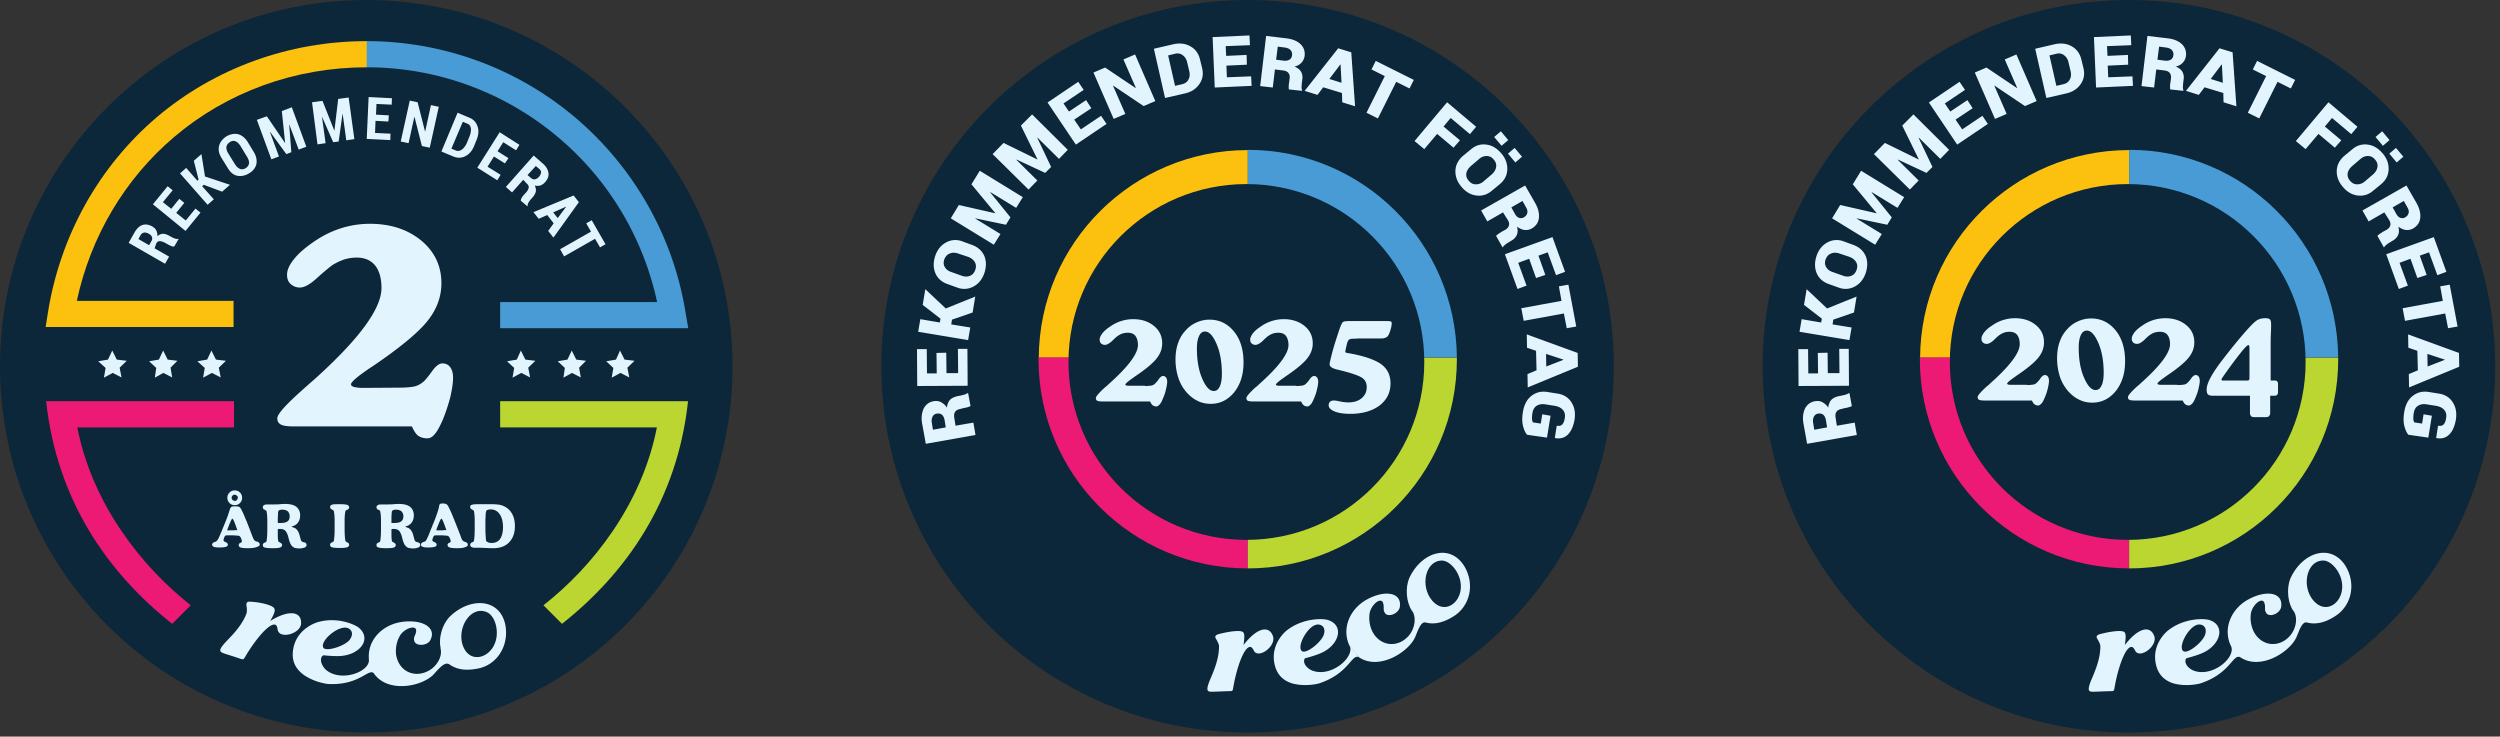 <svg xmlns="http://www.w3.org/2000/svg" width="336" height="99" fill="none"><rect width="100%" height="100%" fill="#333333" stroke="none"/><g clip-path="url(#a)"><path fill="#0C2739" d="M286.125 98.45c27.186 0 49.225-22.039 49.225-49.225S313.311 0 286.125 0 236.9 22.039 236.9 49.225s22.039 49.225 49.225 49.225Z"/><path fill="#0C2739" d="M255.631 42.8c-3.069 14.448 1.63 32.092 15.854 44.239 0 0 3.101 2.557 4.539 3.516 1.151.767 2.27.064 1.375-1.055-3.293-4.187-4.348-8.183-3.261-12.626.48.16.959.352 1.439.48 13.009 4.602 27.936-.032 35.895-12.019 9.334-14.16 5.466-33.21-8.694-42.544-14.16-9.334-33.211-5.498-42.544 8.662-2.366 3.548-3.9 7.384-4.603 11.347Z"/><path fill="#FCC10F" d="M286.157 20.17c-15.439 0-28.001 12.466-28.096 27.904h28.096V20.17Z"/><path fill="#489BD4" d="M314.253 48.042c-.128-15.439-12.658-27.905-28.096-27.905v27.905h28.096Z"/><path fill="#EC1A75" d="M286.157 76.394V48.042h-28.129v.224c0 15.535 12.594 28.128 28.129 28.128Z"/><path fill="#BBD531" d="M314.253 48.298v-.224h-28.096v28.32c15.502 0 28.096-12.593 28.096-28.096Z"/><path fill="#E2F5FF" d="M285.55 84.993c-.32-.416-2.366-.032-3.389.256-.255.095-.511.223-.287.607.224.351.415.767.415.99 0 1.567-.575 3.005-1.054 4.156-.352.8-.672 1.63-.416 1.854.224.192.511.096 2.973.032.223 0 .351-.032.383-.352.448-2.685 1.439-5.593 2.302-5.593.255.032.383.32.447.415.544 1.375 3.165-.543 2.589-1.918-.511-1.342-2.045-1.182-3.931 1.247.159-1.119.127-1.502-.032-1.694Zm29.694-8.918c-1.949-3.1-5.753-1.886-7.383 1.598-.544 1.279-.448 3.197.351 4.411l.064.064c.608.927.288 2.493-.607 3.42-1.438 1.502-3.708 1.31-4.763-.671a4.245 4.245 0 0 1-.383-2.461c.223-1.247 1.694-2.398 1.854-1.215.127.384-.096.735.223 1.183.416.607 1.79.096 1.982-.8.32-1.981-1.95-2.365-4.379-1.054-2.269 1.215-3.484 3.835-2.397 6.2.863 1.44-2.334 4.348-4.955 3.39-.543-.193-1.246-.8-1.118-1.44.031-.223.223-.287.351-.287 1.694-.48 2.493-.8 3.26-1.534 1.311-1.279 1.311-3.005-.415-3.548-.703-.224-3.324-.288-5.466 1.342-.096.064-2.078 1.598-1.79 4.124.192 1.63 1.055 2.685 2.621 3.1.959.224 2.174.256 3.388-.032 4.156-1.342 4.411-4.091 5.434-3.516 2.685 1.79 6.617-.703 7.512-2.685.288-.607.703-2.11 1.374-2.014 1.023.288 2.238.16 3.676-.735 2.366-1.374 3.037-4.41 1.566-6.84Zm-19.562 7.863c.576.064.927.543.704 1.31-.288 1.023-2.366 2.686-2.941 2.27-.831-.575.895-3.74 2.237-3.58Zm15.215-3.26c-1.63-1.95-.863-5.434 1.439-5.338.799.064 1.758.959 2.205 2.141 1.119 2.941-1.694 5.53-3.644 3.197Z"/><path fill="#0C2739" d="M285.965 72.559c13.205 0 23.909-10.705 23.909-23.91 0-13.204-10.704-23.909-23.909-23.909-13.205 0-23.909 10.705-23.909 23.91 0 13.204 10.704 23.909 23.909 23.909Z"/><path fill="#E2F5FF" d="m246.872 57.216 2.398-.416.287 1.663-6.68 1.182-.48-2.653c-.159-.83-.063-1.502.192-2.077.288-.544.735-.895 1.343-.991.351-.064.703-.032.991.128.287.16.575.383.799.735.032-.448.192-.8.415-1.055.256-.256.576-.384.959-.48l.48-.095c.128-.032.287-.064.511-.128.192-.064.32-.128.384-.192h.096l.319 1.726c-.064.064-.192.096-.383.16-.192.064-.384.096-.576.128l-.479.127c-.32.064-.512.192-.639.384-.128.192-.16.48-.096.831l.159 1.023Zm-1.31.224-.16-.991c-.064-.32-.192-.575-.351-.703-.192-.16-.416-.192-.672-.16a.736.736 0 0 0-.575.383c-.128.224-.16.48-.128.8l.16.99 1.726-.32Zm.064-10.037.032 2.749h1.566l-.032-3.26h1.279l.032 4.954-6.777.032-.032-4.954h1.311l.032 3.26h1.31l-.032-2.749 1.311-.032Zm.767-4.443-.096.64 2.557.415-.288 1.694-6.712-1.119.288-1.694 2.621.448.096-.512-2.398-1.854.352-2.11 2.749 2.59 3.963-1.599-.351 2.142-2.781.96Zm2.717-10.037c.767.288 1.311.767 1.63 1.47.288.704.288 1.47 0 2.334-.287.83-.799 1.438-1.47 1.79a2.575 2.575 0 0 1-2.174.128l-1.342-.48c-.767-.288-1.311-.767-1.598-1.47-.288-.703-.288-1.47 0-2.334.287-.83.799-1.438 1.47-1.79a2.575 2.575 0 0 1 2.174-.127l1.31.48Zm-1.886 1.15c-.383-.127-.767-.159-1.118 0-.352.129-.576.384-.736.768-.128.383-.128.735.064 1.055.192.32.48.543.895.671l1.343.48c.415.16.799.16 1.119.031.351-.127.575-.383.735-.799.128-.383.128-.735-.064-1.055-.192-.32-.48-.543-.895-.703l-1.343-.447Zm5.019-5.401-3.229-3.9 1.119-1.822 5.786 3.549-.895 1.438-3.453-2.11-.032.032 2.717 3.356-.607.991-4.123-.863v.032l3.388 2.078-.895 1.438-5.786-3.548 1.087-1.79 4.923 1.119Zm5.657-7.224-2.237-4.57 1.502-1.503 4.795 4.762-1.183 1.215-2.877-2.845-.032.032 1.854 3.9-.799.799-3.836-1.79-.032.032 2.813 2.78-1.183 1.215-4.826-4.762 1.47-1.503 4.571 2.238Zm7.224-6.904-2.301 1.534.895 1.31 2.717-1.822.735 1.087-4.124 2.781-3.803-5.658 4.123-2.78.735 1.086-2.717 1.822.735 1.087 2.302-1.534.703 1.087Zm8.598-.959-1.566.671-4.091-2.749h-.032l1.662 3.804-1.566.671-2.717-6.233 1.566-.671 4.091 2.749.032-.032-1.662-3.804 1.566-.671 2.717 6.265Zm1.311-.415-1.502-6.617 2.621-.608c.863-.192 1.63-.096 2.301.288.672.384 1.087.959 1.279 1.758l.287 1.183c.192.799.064 1.502-.383 2.141-.448.64-1.087 1.055-1.95 1.247l-2.653.607Zm.416-5.722.927 4.091.959-.224c.383-.096.671-.287.831-.607.191-.32.223-.703.127-1.119l-.287-1.214c-.096-.416-.288-.736-.608-.96-.287-.223-.639-.287-1.022-.191l-.927.224Zm10.58 1.246-2.749.128.064 1.566 3.26-.127.064 1.278-4.955.224-.287-6.777 4.954-.223.064 1.31-3.26.128.064 1.31 2.749-.127.032 1.31Zm3.772.64-.288 2.429-1.694-.192.799-6.744 2.685.32c.831.095 1.47.35 1.918.766.447.416.639.96.575 1.567a1.65 1.65 0 0 1-.415.927c-.224.255-.544.447-.959.543.415.16.735.416.895.703.16.288.223.64.16 1.055l-.064.48c0 .127-.032.32-.032.511 0 .192.032.352.064.415v.096l-1.758-.191c-.032-.064-.032-.224-.032-.416 0-.192.032-.415.063-.607l.064-.48c.032-.32-.032-.543-.191-.735-.16-.192-.416-.288-.768-.32l-1.022-.127Zm.159-1.31.991.127c.32.032.576 0 .799-.128.192-.128.32-.32.352-.607a.842.842 0 0 0-.192-.671c-.16-.192-.415-.288-.735-.352l-.991-.128-.224 1.758Zm8.854 4.474-2.525-.767-.767 1.023-1.726-.544 4.507-5.721 1.758.543.511 7.256-1.726-.543-.032-1.247Zm-1.694-1.886 1.63.512-.128-2.462h-.031l-1.471 1.95Zm10.772 1.278-1.79-.894-2.461 4.922-1.534-.767 2.461-4.922-1.79-.895.576-1.151 5.114 2.557-.576 1.15Zm5.914 7.96-2.206-1.854-1.726 2.046-1.311-1.087 4.38-5.21 3.899 3.292-.831.99-2.589-2.173-.959 1.151 2.206 1.854-.863.99Zm5.146 5.785c-.639.544-1.343.735-2.078.64-.767-.096-1.438-.48-2.014-1.183-.575-.671-.831-1.406-.799-2.174.032-.767.384-1.406.991-1.95l1.087-.894c.639-.544 1.31-.736 2.078-.64.767.096 1.406.48 2.013 1.183.576.671.831 1.406.799 2.174-.032.767-.351 1.406-.99 1.95l-1.087.894Zm0-2.205c.319-.288.511-.607.575-.96.064-.35-.032-.702-.32-1.022-.255-.32-.575-.48-.958-.48-.352 0-.704.128-1.023.416l-1.087.927c-.32.288-.543.607-.607.959-.064.352.032.703.319 1.023.256.32.576.48.959.48.384 0 .735-.128 1.055-.416l1.087-.927Zm1.31-3.836-.991-1.183.895-.767.991 1.183-.895.767Zm1.854 2.238-.991-1.183.895-.767.991 1.182-.895.768Zm-1.662 6.712-2.109 1.215-.831-1.47 5.913-3.357 1.343 2.334c.415.735.575 1.406.511 2.013-.064.608-.384 1.087-.927 1.407-.32.192-.639.255-.991.223-.32-.031-.671-.191-1.023-.447.128.447.096.831-.032 1.119a1.686 1.686 0 0 1-.735.767l-.415.255c-.128.064-.256.16-.416.288-.16.128-.256.224-.288.32l-.064.032-.863-1.535c.032-.063.16-.16.32-.287.16-.096.352-.224.511-.32l.416-.223c.256-.16.416-.352.479-.576.064-.224 0-.511-.191-.799l-.608-.959Zm1.119-.671.48.863c.159.288.351.48.575.543.224.064.447.064.671-.096a.877.877 0 0 0 .416-.543c.064-.256 0-.511-.16-.767l-.48-.863-1.502.863Zm3.324 9.493-.927-2.589-1.47.544 1.119 3.068-1.215.448-1.694-4.667 6.393-2.302 1.694 4.667-1.215.448-1.118-3.069-1.247.448.927 2.589-1.247.415Zm4.124 6.744-.384-1.981-5.402.99-.319-1.693 5.401-.991-.351-1.95 1.278-.224 1.055 5.626-1.278.224Zm-4.06 5.658-.064-2.62-1.215-.416-.032-1.79 6.841 2.493.032 1.854-6.745 2.78-.032-1.79 1.215-.51Zm1.278-2.205.032 1.694 2.302-.895v-.032l-2.334-.767Zm-2.556 10.867c-.256-.319-.416-.703-.544-1.214-.128-.511-.128-1.119 0-1.886.16-.927.512-1.63 1.119-2.11.607-.479 1.311-.67 2.142-.543l1.406.224c.799.128 1.439.511 1.854 1.182.416.64.543 1.407.416 2.302-.16.895-.448 1.566-.895 2.014-.448.447-1.023.607-1.726.48l-.032-.033.255-1.63c.32.064.576 0 .735-.16.16-.16.288-.447.352-.895.064-.415 0-.767-.256-1.055-.223-.287-.575-.447-.991-.543l-1.406-.224c-.447-.064-.799 0-1.119.192-.319.192-.511.543-.575.959-.064.32-.064.607-.064.799 0 .192.064.352.128.48l1.055.16.191-1.247 1.119.191-.479 2.941-2.685-.383Zm-51.271-6.68c.384 0 .671-.032.863-.064a.881.881 0 0 0 .48-.256c.095-.096.287-.287.479-.575s.416-.447.575-.447c.192 0 .32.063.416.191.096.128.16.32.16.576 0 .287-.064.607-.16 1.023a6.335 6.335 0 0 1-.416 1.246c-.159.384-.287.64-.447.8-.16.159-.288.255-.416.255a.814.814 0 0 1-.511-.16c-.128-.096-.224-.256-.352-.511h-6.393c-.319 0-.575-.032-.703-.096s-.192-.192-.192-.352c0-.224.416-.703 1.215-1.438l.128-.096c.16-.128.383-.352.671-.607 2.429-2.206 3.644-3.868 3.644-4.987 0-.543-.128-.959-.352-1.246-.223-.288-.575-.416-1.022-.416a2.44 2.44 0 0 0-.672.096 2.407 2.407 0 0 0-.639.32c-.16.096-.447.351-.799.703-.384.351-.703.511-.959.511a.723.723 0 0 1-.511-.192c-.128-.127-.192-.287-.192-.511 0-.256.128-.511.351-.831a4.12 4.12 0 0 1 1.023-.895c.48-.352.991-.607 1.503-.767a5.433 5.433 0 0 1 1.63-.256c1.151 0 2.077.32 2.813.927.735.607 1.086 1.374 1.086 2.333 0 .736-.255 1.407-.767 2.046-.511.64-1.502 1.47-3.036 2.493l-.032.032c-.735.512-1.119.831-1.119.96 0 .063.064.095.16.127s.256.032.511.032h1.982v.032Zm4.06-3.516c0-.831.096-1.566.319-2.206.224-.67.544-1.246 1.023-1.758a4.1 4.1 0 0 1 1.471-1.086 4.25 4.25 0 0 1 1.758-.384c1.342 0 2.429.543 3.292 1.598.863 1.055 1.278 2.461 1.278 4.156 0 1.63-.415 2.94-1.246 3.995-.831 1.023-1.886 1.566-3.165 1.566-.639 0-1.246-.128-1.79-.415-.543-.256-1.054-.671-1.502-1.183-.447-.543-.831-1.183-1.055-1.886a8.008 8.008 0 0 1-.383-2.397Zm6.265 1.886c0-1.534-.224-2.877-.704-3.996-.479-1.118-.99-1.694-1.566-1.694-.351 0-.607.192-.799.608-.192.415-.288.959-.288 1.694 0 1.534.224 2.876.704 3.995.479 1.119.991 1.694 1.566 1.694.351 0 .607-.191.799-.607.192-.384.288-.959.288-1.694Zm9.94 1.63c.384 0 .671-.032.863-.064a.881.881 0 0 0 .48-.256c.095-.096.287-.287.479-.575s.416-.447.575-.447c.192 0 .32.063.416.191.096.128.16.32.16.576 0 .287-.064.607-.16 1.023a6.335 6.335 0 0 1-.416 1.246c-.159.384-.287.64-.447.8-.16.159-.288.255-.416.255a.814.814 0 0 1-.511-.16c-.128-.096-.224-.256-.352-.511h-6.456c-.32 0-.576-.032-.704-.096-.127-.064-.191-.192-.191-.352 0-.224.415-.703 1.214-1.438l.128-.096c.16-.128.384-.352.671-.607 2.43-2.206 3.644-3.868 3.644-4.987 0-.543-.128-.959-.351-1.246-.224-.288-.576-.416-1.023-.416-.224 0-.448.032-.671.096a2.398 2.398 0 0 0-.64.32c-.16.096-.447.351-.799.703-.383.351-.703.511-.959.511a.725.725 0 0 1-.511-.192c-.128-.127-.192-.287-.192-.511 0-.256.128-.511.352-.831.255-.32.575-.607 1.022-.895.48-.352.991-.607 1.503-.767a5.438 5.438 0 0 1 1.63-.256c1.151 0 2.078.32 2.813.927.735.607 1.087 1.374 1.087 2.333 0 .736-.256 1.407-.768 2.046-.511.64-1.502 1.47-3.036 2.493l-.032.032c-.735.512-1.119.831-1.119.96 0 .063.064.095.16.127s.256.032.511.032h2.046v.032Zm13.106-.607a.39.39 0 0 1 .288.128.58.58 0 0 1 .095.351v1.055c0 .192-.032.32-.127.384-.064.095-.192.127-.384.127h-.543v2.302a.632.632 0 0 1-.16.447c-.096.096-.288.128-.512.128h-1.406c-.224 0-.384-.032-.48-.128a.636.636 0 0 1-.159-.447v-2.302h-4.987c-.319 0-.543-.064-.671-.191-.128-.128-.16-.352-.16-.672 0-.83.767-2.237 2.302-4.187.191-.256.319-.416.447-.575a65.072 65.072 0 0 1 2.365-2.877c.672-.767 1.183-1.31 1.503-1.534.16-.128.351-.224.543-.288.192-.064.448-.096.735-.096.32 0 .512.064.608.16.096.096.159.32.159.64 0 .191 0 .607-.032 1.246-.031.671-.031 1.246-.031 1.726v4.603h.607Zm-3.452-.416v-3.74c0-.223 0-.383-.032-.48-.032-.095-.064-.127-.128-.127-.128 0-.544.416-1.215 1.279a57.678 57.678 0 0 0-2.333 3.196c-.032.032-.032.064-.032.096s0 .032-.032.064c0 .032.032.064.064.096s.064.032.128.032h3.26c.128 0 .224-.032.288-.096 0-.064.032-.16.032-.32Z"/></g><g clip-path="url(#b)"><path fill="#0C2739" d="M167.675 98.45c27.186 0 49.225-22.039 49.225-49.225S194.861 0 167.675 0c-27.187 0-49.225 22.039-49.225 49.225s22.038 49.225 49.225 49.225Z"/><path fill="#0C2739" d="M137.181 42.8c-3.069 14.448 1.63 32.092 15.854 44.239 0 0 3.101 2.557 4.539 3.516 1.151.767 2.269.064 1.374-1.055-3.292-4.187-4.347-8.183-3.26-12.626.48.16.959.352 1.438.48 13.01 4.602 27.937-.032 35.896-12.019 9.334-14.16 5.466-33.21-8.694-42.544-14.16-9.334-33.211-5.498-42.544 8.662-2.366 3.548-3.9 7.384-4.603 11.347Z"/><path fill="#FCC10F" d="M167.707 20.17c-15.439 0-28.001 12.466-28.097 27.904h28.097V20.17Z"/><path fill="#489BD4" d="M195.803 48.042c-.128-15.439-12.658-27.905-28.096-27.905v27.905h28.096Z"/><path fill="#EC1A75" d="M167.707 76.394V48.042h-28.129v.224c0 15.535 12.594 28.128 28.129 28.128Z"/><path fill="#BBD531" d="M195.803 48.298v-.224h-28.096v28.32c15.502 0 28.096-12.593 28.096-28.096Z"/><path fill="#E2F5FF" d="M167.099 84.993c-.319-.416-2.365-.032-3.388.256-.255.095-.511.223-.287.607.223.351.415.767.415.99 0 1.567-.575 3.005-1.055 4.156-.351.8-.671 1.63-.415 1.854.224.192.511.096 2.972.032.224 0 .352-.032.384-.352.448-2.685 1.438-5.593 2.301-5.593.256.032.384.32.448.415.543 1.375 3.164-.543 2.589-1.918-.511-1.342-2.046-1.182-3.932 1.247.16-1.119.128-1.502-.032-1.694Zm14.257 1.726c.863 1.438-2.334 4.38-4.955 3.42-.543-.192-1.247-.799-1.119-1.438.032-.224.224-.288.352-.288 1.694-.48 2.493-.799 3.26-1.534 1.311-1.279 1.311-3.005-.415-3.548-.703-.224-3.325-.288-5.466 1.342-.096.064-2.078 1.599-1.79 4.124.192 1.63 1.055 2.685 2.621 3.1.959.224 2.173.256 3.388-.032 4.155-1.342 4.411-4.091 5.434-3.516a22.427 22.427 0 0 0-1.31-1.63Zm-4.124-2.78c.575.063.927.543.703 1.31-.287 1.023-2.365 2.685-2.94 2.27-.831-.576.895-3.74 2.237-3.58Z"/><path fill="#E2F5FF" d="M189.762 82.052c.672.927.384 2.557-.543 3.516-1.438 1.503-3.708 1.31-4.763-.67a4.245 4.245 0 0 1-.383-2.462c.223-1.247 1.694-2.398 1.854-1.215.128.384-.096.735.223 1.183.416.607 1.79.096 1.982-.8.32-1.981-1.95-2.365-4.379-1.054-2.269 1.215-3.484 3.836-2.397 6.201.415.543.863 1.055 1.31 1.598 2.685 1.79 6.617-.703 7.512-2.685.288-.607.703-2.11 1.374-2.014-.639-.543-1.214-1.086-1.79-1.598Z"/><path fill="#E2F5FF" d="M196.794 76.075c-1.95-3.1-5.753-1.886-7.383 1.598-.544 1.279-.448 3.197.351 4.411.48.48.927.959 1.407 1.438 1.118.448 2.429.384 4.059-.607 2.365-1.374 3.037-4.41 1.566-6.84Zm-.703 1.406c1.119 2.941-1.694 5.53-3.644 3.197-1.63-1.95-.863-5.434 1.438-5.338.8.064 1.759.959 2.206 2.141Z"/><path fill="#0C2739" d="M167.515 72.559c13.204 0 23.909-10.705 23.909-23.91 0-13.204-10.705-23.909-23.909-23.909-13.205 0-23.91 10.705-23.91 23.91 0 13.204 10.705 23.909 23.91 23.909Z"/><path fill="#E2F5FF" d="m128.422 57.216 2.398-.416.287 1.663-6.68 1.182-.48-2.653c-.16-.83-.064-1.502.192-2.077.288-.544.735-.895 1.343-.991.351-.064.703-.032.99.128.288.16.576.383.8.735.032-.448.191-.8.415-1.055.256-.256.575-.384.959-.48l.479-.095c.128-.032.288-.064.512-.128.192-.064.32-.128.383-.192h.096l.32 1.726c-.064.064-.192.096-.384.16-.191.064-.383.096-.575.128l-.479.127c-.32.064-.512.192-.64.384s-.159.48-.096.831l.16 1.023Zm-1.31.224-.16-.991c-.064-.32-.192-.575-.352-.703-.191-.16-.415-.192-.671-.16a.734.734 0 0 0-.575.383c-.128.224-.16.48-.128.8l.16.99 1.726-.32Zm.064-10.037.032 2.749h1.566l-.032-3.26h1.279l.032 4.954-6.777.032-.032-4.954h1.311l.032 3.26h1.31l-.032-2.749 1.311-.032Zm.767-4.443-.096.64 2.557.415-.288 1.694-6.712-1.119.287-1.694 2.622.448.095-.512-2.397-1.854.352-2.11 2.749 2.59 3.963-1.599-.351 2.142-2.781.96Zm2.717-10.037c.767.288 1.31.767 1.63 1.47.288.704.288 1.47 0 2.334-.288.83-.799 1.438-1.47 1.79a2.575 2.575 0 0 1-2.174.128l-1.342-.48c-.767-.288-1.311-.767-1.598-1.47-.288-.703-.288-1.47 0-2.334.287-.83.799-1.438 1.47-1.79a2.573 2.573 0 0 1 2.173-.127l1.311.48Zm-1.886 1.15c-.383-.127-.767-.159-1.119 0-.351.129-.575.384-.735.768-.128.383-.128.735.064 1.055.192.32.48.543.895.671l1.343.48c.415.16.799.16 1.118.031.352-.127.576-.383.735-.799.128-.383.128-.735-.063-1.055-.192-.32-.48-.543-.895-.703l-1.343-.447Zm5.018-5.401-3.228-3.9 1.119-1.822 5.785 3.549-.895 1.438-3.452-2.11-.032.032 2.717 3.356-.607.991-4.123-.863v.032l3.388 2.078-.895 1.438-5.786-3.548 1.087-1.79 4.922 1.119Zm5.658-7.224-2.238-4.57 1.503-1.503 4.794 4.762-1.182 1.215-2.877-2.845-.032.032 1.854 3.9-.799.799-3.836-1.79-.032.032 2.813 2.78-1.183 1.215-4.826-4.762 1.47-1.503 4.571 2.238Zm7.224-6.904-2.302 1.534.895 1.31 2.717-1.822.736 1.087-4.124 2.781-3.804-5.658 4.124-2.78.735 1.086-2.717 1.822.735 1.087 2.302-1.534.703 1.087Zm8.598-.959-1.566.671-4.092-2.749h-.032l1.663 3.804-1.567.671-2.717-6.233 1.567-.671 4.091 2.749.032-.032-1.662-3.804 1.566-.671 2.717 6.265Zm1.311-.415-1.502-6.617 2.621-.608c.863-.192 1.63-.096 2.301.288.671.384 1.087.959 1.279 1.758l.287 1.183c.192.799.064 1.502-.383 2.141-.448.64-1.087 1.055-1.95 1.247l-2.653.607Zm.415-5.722.927 4.091.959-.224c.384-.096.672-.287.831-.607.192-.32.224-.703.128-1.119l-.287-1.214c-.096-.416-.288-.736-.608-.96-.287-.223-.639-.287-1.023-.191l-.927.224Zm10.58 1.246-2.748.128.063 1.566 3.261-.127.064 1.278-4.955.224-.287-6.777 4.954-.223.064 1.31-3.26.128.064 1.31 2.748-.127.032 1.31Zm3.772.64-.287 2.429-1.694-.192.799-6.744 2.685.32c.831.095 1.47.35 1.918.766.447.416.639.96.575 1.567a1.645 1.645 0 0 1-.416.927c-.223.255-.543.447-.958.543.415.16.735.416.895.703.159.288.223.64.159 1.055l-.064.48c0 .127-.032.32-.032.511 0 .192.032.352.064.415v.096l-1.758-.191c-.032-.064-.032-.224-.032-.416 0-.192.032-.415.064-.607l.064-.48c.032-.32-.032-.543-.192-.735-.159-.192-.415-.288-.767-.32l-1.023-.127Zm.16-1.31.991.127c.32.032.576 0 .799-.128.192-.128.32-.32.352-.607a.842.842 0 0 0-.192-.671c-.16-.192-.415-.288-.735-.352l-.991-.128-.224 1.758Zm8.854 4.474-2.525-.767-.767 1.023-1.726-.544 4.507-5.721 1.758.543.511 7.256-1.726-.543-.032-1.247Zm-1.694-1.886 1.63.512-.128-2.462h-.032l-1.47 1.95Zm10.772 1.278-1.79-.894-2.461 4.922-1.534-.767 2.461-4.922-1.79-.895.575-1.151 5.115 2.557-.576 1.15Zm5.913 7.96-2.205-1.854-1.726 2.046-1.311-1.087 4.379-5.21 3.9 3.292-.831.99-2.589-2.173-.959 1.151 2.205 1.854-.863.99Zm5.147 5.785c-.64.544-1.343.735-2.078.64-.767-.096-1.438-.48-2.014-1.183-.575-.671-.831-1.406-.799-2.174.032-.767.384-1.406.991-1.95l1.087-.894c.639-.544 1.31-.736 2.077-.64.768.096 1.407.48 2.014 1.183.576.671.831 1.406.799 2.174-.032.767-.351 1.406-.991 1.95l-1.086.894Zm0-2.205c.319-.288.511-.607.575-.96.064-.35-.032-.702-.32-1.022-.255-.32-.575-.48-.959-.48-.351 0-.703.128-1.022.416l-1.087.927c-.32.288-.544.607-.608.959-.064.352.032.703.32 1.023.256.32.575.48.959.48s.735-.128 1.055-.416l1.087-.927Zm1.31-3.836-.991-1.183.895-.767.991 1.183-.895.767Zm1.854 2.238-.991-1.183.895-.767.991 1.182-.895.768Zm-1.662 6.712-2.109 1.215-.832-1.47 5.914-3.357 1.342 2.334c.416.735.576 1.406.512 2.013-.064.608-.384 1.087-.927 1.407-.32.192-.639.255-.991.223-.32-.031-.671-.191-1.023-.447.128.447.096.831-.032 1.119a1.686 1.686 0 0 1-.735.767l-.416.255c-.127.064-.255.16-.415.288-.16.128-.256.224-.288.32l-.064.032-.863-1.535c.032-.063.16-.16.32-.287.16-.096.351-.224.511-.32l.416-.223c.256-.16.415-.352.479-.576.064-.224 0-.511-.191-.799l-.608-.959Zm1.119-.671.479.863c.16.288.352.48.576.543.224.064.447.064.671-.096a.877.877 0 0 0 .416-.543c.063-.256 0-.511-.16-.767l-.48-.863-1.502.863Zm3.324 9.493-.927-2.589-1.47.544 1.119 3.068-1.215.448-1.694-4.667 6.393-2.302 1.694 4.667-1.215.448-1.119-3.069-1.246.448.927 2.589-1.247.415Zm4.124 6.744-.384-1.981-5.402.99-.32-1.693 5.402-.991-.351-1.95 1.278-.224 1.055 5.626-1.278.224Zm-4.06 5.658-.064-2.62-1.215-.416-.032-1.79 6.841 2.493.032 1.854-6.745 2.78-.032-1.79 1.215-.51Zm1.278-2.205.032 1.694 2.302-.895v-.032l-2.334-.767Zm-2.556 10.867c-.256-.319-.416-.703-.544-1.214-.128-.511-.128-1.119 0-1.886.16-.927.512-1.63 1.119-2.11.607-.479 1.31-.67 2.142-.543l1.406.224c.799.128 1.438.511 1.854 1.182.415.64.543 1.407.415 2.302-.159.895-.447 1.566-.895 2.014-.447.447-1.022.607-1.726.48l-.032-.033.256-1.63c.32.064.575 0 .735-.16.16-.16.288-.447.352-.895.064-.415 0-.767-.256-1.055-.224-.287-.575-.447-.991-.543l-1.406-.224c-.448-.064-.799 0-1.119.192-.32.192-.511.543-.575.959-.064.32-.064.607-.064.799 0 .192.064.352.128.48l1.054.16.192-1.247 1.119.191-.479 2.941-2.685-.383Zm-51.335-6.552c.383 0 .671-.032.863-.064a.877.877 0 0 0 .479-.256c.096-.096.288-.287.48-.575s.415-.447.575-.447c.192 0 .32.063.416.191.096.128.16.32.16.576 0 .287-.064.607-.16 1.022a6.338 6.338 0 0 1-.416 1.247c-.16.384-.288.64-.447.8-.16.159-.288.255-.416.255a.812.812 0 0 1-.511-.16c-.128-.096-.224-.256-.352-.511h-6.393c-.319 0-.575-.032-.703-.096s-.192-.192-.192-.352c0-.224.416-.703 1.215-1.438l.128-.096c.16-.128.383-.352.671-.607 2.429-2.206 3.644-3.868 3.644-4.987 0-.543-.128-.959-.352-1.247-.223-.287-.575-.415-1.023-.415-.223 0-.447.032-.671.096a2.391 2.391 0 0 0-.639.32c-.16.095-.448.351-.799.703-.384.351-.703.511-.959.511a.727.727 0 0 1-.512-.192c-.127-.127-.191-.287-.191-.511 0-.256.128-.512.351-.831a4.1 4.1 0 0 1 1.023-.895c.48-.352.991-.607 1.502-.767a5.445 5.445 0 0 1 1.631-.256c1.15 0 2.077.32 2.812.927.736.607 1.087 1.374 1.087 2.333 0 .736-.255 1.407-.767 2.046-.511.64-1.502 1.47-3.036 2.493l-.032.032c-.736.512-1.119.831-1.119.96 0 .063.064.095.16.127s.255.032.511.032h1.982v.032Zm4.091-3.484c0-.831.096-1.566.32-2.206.224-.67.543-1.246 1.023-1.758.415-.48.895-.83 1.47-1.087a4.253 4.253 0 0 1 1.758-.383c1.343 0 2.429.543 3.292 1.598.863 1.055 1.279 2.461 1.279 4.156 0 1.63-.416 2.94-1.247 3.995-.831 1.023-1.885 1.566-3.164 1.566-.639 0-1.247-.128-1.79-.415-.543-.256-1.055-.672-1.502-1.183a5.742 5.742 0 0 1-1.055-1.886 8.007 8.007 0 0 1-.384-2.397Zm6.233 1.854c0-1.534-.223-2.877-.703-3.996-.479-1.119-.991-1.694-1.566-1.694-.352 0-.607.192-.799.608-.192.415-.288.958-.288 1.694 0 1.534.224 2.876.703 3.995.48 1.119.991 1.694 1.567 1.694.351 0 .607-.192.799-.607.191-.384.287-.959.287-1.694Zm9.973 1.63c.384 0 .671-.032.863-.064a.88.88 0 0 0 .48-.256c.096-.096.287-.287.479-.575s.416-.447.575-.447c.192 0 .32.063.416.191.096.128.16.32.16.576 0 .287-.064.607-.16 1.022a6.338 6.338 0 0 1-.416 1.247c-.159.384-.287.64-.447.8-.16.159-.288.255-.416.255a.814.814 0 0 1-.511-.16c-.128-.096-.224-.256-.352-.511h-6.456c-.32 0-.576-.032-.704-.096-.127-.064-.191-.192-.191-.352 0-.224.415-.703 1.214-1.438l.128-.096c.16-.128.384-.352.671-.607 2.43-2.206 3.644-3.868 3.644-4.987 0-.543-.128-.959-.351-1.247-.224-.287-.576-.415-1.023-.415-.224 0-.448.032-.671.096a2.397 2.397 0 0 0-.64.32c-.159.095-.447.351-.799.703-.383.351-.703.511-.959.511a.726.726 0 0 1-.511-.192c-.128-.127-.192-.287-.192-.511 0-.256.128-.512.352-.831.255-.32.575-.608 1.023-.895.479-.352.99-.607 1.502-.767a5.438 5.438 0 0 1 1.63-.256c1.151 0 2.078.32 2.813.927.735.607 1.087 1.374 1.087 2.333 0 .736-.256 1.407-.767 2.046-.512.64-1.503 1.47-3.037 2.493l-.032.032c-.735.512-1.119.831-1.119.96 0 .063.064.095.16.127s.256.032.511.032h2.046v.032Zm8.151-6.361h-.288c-.383 0-.639.032-.735.128-.128.096-.192.255-.288.543l-.223.991c0 .096.032.16.064.192s.096.064.191.064c2.11.351 3.612.863 4.507 1.47.895.64 1.311 1.502 1.311 2.621 0 1.215-.48 2.206-1.47 2.973-.991.735-2.302 1.119-3.932 1.119-.863 0-1.566-.096-2.11-.32-.543-.224-.799-.511-.799-.831a.65.65 0 0 1 .192-.48c.128-.127.32-.16.543-.16.096 0 .384.033.799.129.416.095.8.127 1.119.127.735 0 1.343-.191 1.79-.575.448-.384.671-.863.671-1.502 0-.512-.191-.927-.607-1.215-.415-.288-1.31-.607-2.685-.959-.128-.032-.288-.064-.511-.128-.799-.16-1.183-.415-1.183-.735 0-.192.128-.735.352-1.598.223-.863.543-1.822.895-2.909.128-.352.223-.64.319-.83.096-.225.192-.352.288-.384a.462.462 0 0 1 .224-.064c.096 0 .287-.032.511-.032h5.114c.288 0 .48.032.544.063.064.032.096.096.096.224 0 .256-.064.608-.192.991-.128.416-.256.671-.384.8-.064.063-.191.127-.351.191-.16.064-.352.064-.544.064h-3.228v.032Z"/></g><g clip-path="url(#c)"><path fill="#0C2739" d="M49.225 98.45c27.186 0 49.225-22.039 49.225-49.225S76.41 0 49.225 0 0 22.039 0 49.225 22.039 98.45 49.225 98.45Z"/><path fill="#FCC10F" d="M31.389 43.95H6.137l.32-2.045c1.662-10.26 6.84-19.53 14.607-26.147C28.832 9.174 38.837 5.53 49.258 5.53h.064v3.516h-.064c-9.59 0-18.763 3.324-25.891 9.397-6.617 5.626-11.188 13.361-13.041 21.992H31.39v3.516Z"/><path fill="#489BD4" d="M92.505 44.11H67.22v-3.516h21.096c-1.822-8.47-6.36-16.205-13.009-21.895a39.821 39.821 0 0 0-26.019-9.653V5.53a43.423 43.423 0 0 1 28.32 10.516c7.768 6.713 12.946 15.95 14.544 26.05l.352 2.015Z"/><path fill="#BBD531" d="m75.531 83.842-2.493-2.493c6.617-5.178 13.233-13.585 15.247-23.91H67.221v-3.515h25.251c-1.438 13.297-8.278 23.078-16.94 29.918Z"/><path fill="#EC1A75" d="M6.201 53.924h25.252v3.516H10.389c2.013 10.324 8.662 18.73 15.246 23.909l-2.493 2.493C14.48 77.002 7.64 67.221 6.202 53.924Z"/><path fill="#E2F5FF" d="M40.467 83.682c0-1.438-1.535-1.822-4.156-.224.608-1.022.672-1.406.576-1.63-.16-.543-2.206-.927-3.26-.959-.256-.032-.544.032-.512.448.064.352.096.735.032 1.087-.543 1.47-1.598 2.62-2.461 3.516-.608.639-1.215 1.278-1.055 1.598.16.288.447.256 2.78 1.055.224.064.32.064.48-.192 1.343-2.333 3.325-4.73 4.124-4.411.255.128.255.447.287.543.096 1.535 3.26.672 3.165-.83Zm19.977-.799c-.99 1.023-1.534 2.845-1.214 4.251v.032l-.032-.032c.32 1.087-.512 2.526-1.758 3.1-1.854.896-3.9-.063-4.22-2.332-.063-.864.096-1.695.512-2.43.607-1.087 2.461-1.63 2.174-.511-.032.415-.384.64-.224 1.183.191.735 1.662.67 2.11-.032.99-1.727-.96-2.91-3.772-2.526-2.558.352-4.635 2.366-4.443 4.955v.064c.223 1.662-3.74 3.164-5.786 1.406-.415-.383-.863-1.182-.543-1.758.096-.128.255-.224.447-.16 1.758.16 2.59.128 3.612-.287 1.694-.736 2.301-2.334.863-3.484-.607-.448-3.005-1.47-5.562-.672-.095.032-2.525.767-3.132 3.26-.384 1.63.064 2.877 1.406 3.836.96.64 2.046 1.023 3.197 1.183 4.347.224 5.466-2.237 6.2-1.406v.032c1.919 2.653 6.458 1.694 7.992.095.447-.479 1.406-1.726 2.014-1.406v-.032c.895.671 2.045.991 3.771.671 2.685-.415 4.38-3.036 3.868-5.85-.703-3.643-4.73-3.835-7.48-1.15ZM46.828 84.45c.511.256.67.832.191 1.503-.607.863-3.164 1.662-3.548 1.118-.575-.894 2.142-3.228 3.357-2.62Zm19.945.608c0 3.164-3.548 4.57-4.57 1.694-.832-2.398 1.086-5.402 3.228-4.475.767.32 1.342 1.47 1.342 2.78ZM20.777 33.37l1.95 1.12-.544.958-4.89-2.812.83-1.47c.288-.48.64-.8 1.023-.928.416-.128.831-.064 1.31.192.257.16.448.32.544.543.128.224.16.48.16.768.224-.192.48-.32.735-.32.256 0 .544.096.831.256l.352.191c.128.064.288.16.448.192.16.064.32.064.415.032l.064.032-.575.991c-.128.032-.256.032-.448-.064a3.811 3.811 0 0 1-.511-.256l-.352-.191c-.256-.128-.48-.192-.671-.192-.192 0-.352.128-.448.32l-.223.639Zm-.736-.415.288-.511c.128-.192.16-.384.096-.576-.064-.191-.192-.32-.416-.447-.223-.128-.447-.192-.639-.16s-.352.128-.48.352l-.287.511 1.438.831Zm4.731-5.689-1.087 1.342 1.279 1.023 1.31-1.598.672.543-2.014 2.461-4.38-3.58 1.983-2.429.67.544-1.31 1.598 1.119.895 1.087-1.343.671.544Zm2.621-2.43-.224.192 1.567 1.758-.831.735-3.708-4.219.83-.735 1.503 1.726.16-.16-.64-2.525 1.024-.895.479 3.005 3.356 1.118-1.055.927-2.46-.927Zm6.713-4.411c.352.576.447 1.119.352 1.63-.128.512-.448.927-.991 1.247-.544.32-1.055.416-1.567.32-.511-.096-.927-.448-1.278-1.023l-.831-1.343c-.352-.575-.48-1.087-.352-1.63.128-.511.448-.927.959-1.279.543-.32 1.055-.415 1.566-.32.512.129.96.48 1.31 1.024l.832 1.374Zm-1.758-.767c-.224-.352-.448-.575-.703-.671-.256-.096-.512-.064-.767.128-.256.16-.416.383-.448.639-.032.256.064.575.288.927l.83 1.342c.225.352.448.576.704.672.256.096.511.064.767-.096s.416-.384.448-.64c.032-.255-.064-.575-.288-.927l-.831-1.374Zm5.977-.415-.448-4.316 1.343-.511 1.95 5.306-1.023.384L38.9 16.78h-.032l.288 3.676-.671.256-2.174-2.973h-.032l1.215 3.293-1.023.383-1.95-5.306 1.343-.48 2.46 3.613Zm6.617-1.663.511-4.283 1.406-.192.768 5.594-1.087.16-.48-3.516h-.032l-.511 3.676-.735.096-1.47-3.356h-.032l.479 3.484-1.087.16-.735-5.658 1.406-.192 1.599 4.027Zm7.255-1.246-1.726-.096-.064 1.63 2.078.096-.032.863-3.164-.16.255-5.626 3.133.16-.032.863-2.046-.095-.064 1.438 1.726.096-.064.83Zm5.562 3.516-1.055-.224-.99-3.9h-.033l-.767 3.517-1.055-.224 1.215-5.498 1.055.224.99 3.9h.033l.767-3.517 1.055.224-1.215 5.498Zm1.567.511 2.173-5.21 1.598.671c.544.224.895.608 1.087 1.183.192.543.128 1.15-.128 1.79l-.351.863c-.256.64-.672 1.087-1.183 1.343-.511.255-1.055.255-1.598.031l-1.598-.67Zm2.877-3.995-1.535 3.612.608.255c.255.096.51.064.799-.127.255-.192.48-.48.67-.895l.352-.863c.16-.416.224-.768.192-1.087-.064-.32-.192-.544-.48-.64l-.606-.255Zm5.657 5.594-1.47-.927-.864 1.374 1.758 1.087-.447.735-2.685-1.694 3.004-4.763 2.653 1.694-.447.735-1.726-1.086-.767 1.214 1.47.927-.48.703Zm2.461 2.205L68.82 25.86l-.831-.735 3.74-4.22 1.278 1.12c.416.383.64.767.703 1.214.064.448-.096.831-.447 1.247a1.67 1.67 0 0 1-.64.447 1.559 1.559 0 0 1-.766 0c.16.256.191.544.16.8a1.824 1.824 0 0 1-.416.767l-.288.32a4.67 4.67 0 0 0-.288.415c-.096.16-.127.287-.096.415l-.063.064-.864-.735c0-.128.032-.256.128-.416.096-.16.224-.32.352-.447l.256-.288c.192-.224.287-.415.32-.607.031-.192-.065-.384-.224-.511l-.512-.544Zm.576-.64.447.384c.192.16.352.224.543.192.192-.032.352-.128.544-.32.16-.191.255-.383.288-.575a.581.581 0 0 0-.256-.511l-.448-.384-1.118 1.215Zm3.516 6.49-.863-1.12-1.151.512-.703-.895 5.402-2.237.703.895-3.42 4.762-.703-.895.735-1.022Zm-.064-1.47.607.766 1.119-1.502v-.032l-1.726.767Zm6.296 4.698-.67-1.15-4.156 2.364-.544-.959 4.156-2.365-.64-1.119.736-.415 1.854 3.228-.736.416ZM21.927 47.115l-.575 1.215-1.31.224.958.895-.191 1.31 1.15-.64 1.183.608-.224-1.31.927-.927-1.31-.16-.608-1.215Zm-6.84 0-.575 1.215-1.31.224.99.895-.224 1.31 1.183-.64 1.183.608-.256-1.31.959-.927-1.343-.16-.607-1.215Zm13.329 0-.575 1.215-1.31.224.99.895-.224 1.31 1.183-.64 1.183.608-.256-1.31.959-.927-1.343-.16-.607-1.215Zm48.426 0-.575 1.215-1.31.224.959.895-.192 1.31 1.15-.64 1.183.608-.224-1.31.927-.927-1.31-.16-.608-1.215Zm-6.84 0-.543 1.215-1.311.224.959.895-.224 1.31 1.183-.64 1.183.608-.256-1.31.959-.927-1.343-.16-.607-1.215Zm13.329 0-.543 1.215-1.31.224.958.895-.224 1.31 1.183-.64 1.183.608-.256-1.31.959-.927-1.343-.16-.607-1.215Zm-29.759 4.987c.96 0 1.662-.064 2.11-.16.447-.096.831-.32 1.183-.607.287-.224.67-.704 1.182-1.407.512-.735.991-1.087 1.407-1.087.447 0 .799.16 1.054.512.256.351.384.799.384 1.406 0 .672-.128 1.535-.352 2.525a23.97 23.97 0 0 1-.99 3.037c-.384.895-.736 1.566-1.087 1.982-.32.415-.672.607-1.023.607-.511 0-.927-.128-1.247-.351-.32-.256-.575-.672-.83-1.247h-15.92c-.831 0-1.406-.096-1.694-.256-.32-.16-.48-.447-.48-.83 0-.544 1.023-1.695 3.037-3.517l.288-.256a92.09 92.09 0 0 1 1.662-1.47c6.01-5.402 9.014-9.493 9.014-12.274 0-1.31-.288-2.334-.863-3.037-.575-.703-1.407-1.055-2.493-1.055a5.82 5.82 0 0 0-1.663.256 8.143 8.143 0 0 0-1.598.767c-.383.288-1.055.831-2.014 1.694-.926.863-1.726 1.31-2.333 1.31a1.79 1.79 0 0 1-1.247-.479c-.351-.32-.479-.735-.479-1.246 0-.608.288-1.279.895-2.046.607-.767 1.438-1.502 2.493-2.237 1.215-.864 2.462-1.503 3.74-1.918a12.904 12.904 0 0 1 3.996-.64c2.812 0 5.114.768 6.936 2.27 1.79 1.502 2.685 3.42 2.685 5.721 0 1.79-.608 3.484-1.854 5.05-1.247 1.567-3.74 3.645-7.48 6.17l-.064.032c-1.854 1.246-2.749 2.014-2.749 2.333 0 .16.128.256.384.352.256.064.671.128 1.215.128l4.794-.032ZM33.275 73.677c-.448 0-.767-.032-.927-.095-.192-.064-.256-.16-.256-.32 0-.064 0-.096.032-.16.032-.032.064-.096.096-.096s.064-.032.128-.064c.128-.064.16-.128.16-.16a1.25 1.25 0 0 0-.096-.415.912.912 0 0 0-.224-.32c-.032-.032-.128-.032-.288-.064-.16 0-.383-.032-.639-.032h-.703c-.128 0-.224.032-.256.032-.064.032-.096.096-.16.256a.834.834 0 0 0-.095.352c0 .064 0 .096.031.128a.34.34 0 0 0 .16.095s.032.032.064.032c.192.096.32.192.32.352 0 .128-.096.256-.256.288-.16.064-.48.096-.927.096-.32 0-.543-.032-.703-.096-.16-.064-.224-.16-.224-.288 0-.16.128-.288.416-.384h.032c.16-.063.32-.255.48-.607a74.17 74.17 0 0 0 .862-2.078 17.31 17.31 0 0 0 .576-1.63c.064-.191.127-.32.255-.383.096-.064.288-.064.576-.064.191 0 .32.032.415.064.096.032.16.127.256.255l.288.576c.127.255.255.639.479 1.118.16.416.352.895.543 1.407.192.511.32.831.352.895.096.224.224.352.416.415h.064a.618.618 0 0 1 .287.16.29.29 0 0 1 .096.224c0 .16-.096.256-.32.32-.383.16-.767.191-1.31.191ZM31.9 71.248l-.095-.255c-.288-.864-.48-1.28-.576-1.28-.096 0-.287.448-.64 1.375l-.063.192h.895c.16-.032.288-.032.48-.032Zm-1.342-4.347a.94.94 0 0 1 .288-.703.94.94 0 0 1 .703-.288.94.94 0 0 1 .703.288.94.94 0 0 1 .288.703.94.94 0 0 1-.288.703.94.94 0 0 1-.703.288.94.94 0 0 1-.703-.288.94.94 0 0 1-.288-.703Zm.575 0c0 .128.032.224.128.288a.39.39 0 0 0 .288.128c.128 0 .224-.032.288-.128.063-.096.127-.192.127-.288 0-.128-.032-.224-.127-.288-.096-.064-.192-.127-.288-.127-.128 0-.224.031-.288.127-.096.064-.128.16-.128.288Zm6.201 4.219v.608c0 .32 0 .575.032.735 0 .16.032.288.064.32 0 .031.096.064.256.16.16.095.224.191.224.319 0 .16-.096.256-.256.32s-.511.096-1.023.096c-.511 0-.863-.032-1.054-.096-.192-.064-.256-.16-.256-.32 0-.128.064-.256.224-.32s.255-.127.255-.16c.032-.063.064-.287.096-.67.032-.384.032-.928.032-1.599 0-.543 0-.959-.032-1.279-.032-.32-.064-.51-.096-.575-.032-.032-.096-.096-.255-.16a.333.333 0 0 1-.224-.32c0-.127.064-.223.16-.287.096-.064.255-.096.48-.096h.894c.192 0 .48 0 .8-.032.319-.032.575-.032.702-.032.64 0 1.151.128 1.47.384.32.255.512.639.512 1.15 0 .384-.096.704-.288.96a1.257 1.257 0 0 1-.799.51l-.032.033v.032s0 .032.032.032c.128.032.256.096.352.128.096.032.192.127.288.223.064.064.096.128.16.224.032.064.095.16.127.256.032.128.096.287.16.543.064.256.096.416.16.48.064.096.16.16.352.191.032 0 .063 0 .096.032.095.032.16.064.191.128.032.064.064.096.064.192 0 .16-.096.288-.255.352a2.03 2.03 0 0 1-.736.128 2.82 2.82 0 0 1-.543-.064.767.767 0 0 1-.384-.224c-.191-.16-.351-.512-.48-1.023-.031-.128-.063-.192-.063-.256-.128-.447-.288-.735-.447-.863-.16-.128-.384-.192-.704-.192h-.128c-.032 0-.096.032-.128.032Zm0-1.118v.287h.384c.416 0 .735-.064.927-.223.192-.128.288-.384.288-.672 0-.287-.096-.511-.256-.67-.192-.16-.416-.225-.767-.225a.856.856 0 0 0-.352.064.385.385 0 0 0-.16.16c-.032.064-.032.16-.032.32 0 .128-.032.447-.032.959Zm8.311-2.238c.512 0 .863.032 1.023.096.16.064.256.16.256.32a.333.333 0 0 1-.224.32c-.16.063-.256.127-.256.16-.032.063-.064.223-.096.543-.032.32-.032.735-.032 1.278 0 .671 0 1.215.032 1.598.032.384.064.608.096.672.032.031.096.063.256.16.16.063.224.191.224.319 0 .16-.096.256-.256.32s-.511.096-1.023.096c-.511 0-.83-.032-1.023-.096-.191-.064-.255-.16-.255-.32 0-.128.064-.256.223-.32.16-.063.256-.127.256-.16.032-.063.064-.287.096-.67.032-.384.032-.928.032-1.599 0-.543 0-.959-.032-1.278-.032-.32-.064-.512-.096-.576-.032-.032-.096-.064-.256-.16s-.223-.191-.223-.32c0-.16.096-.255.255-.319.16-.064.544-.064 1.023-.064Zm6.968 3.356v.608c0 .32 0 .575.032.735 0 .16.032.288.064.32 0 .031.096.064.256.16.16.095.224.191.224.319 0 .16-.096.256-.256.32s-.511.096-1.023.096c-.511 0-.863-.032-1.055-.096-.191-.064-.255-.16-.255-.32 0-.128.063-.256.223-.32s.256-.127.256-.16c.032-.063.064-.287.096-.67.032-.384.032-.928.032-1.599 0-.543 0-.959-.032-1.279-.032-.32-.064-.51-.096-.575-.032-.032-.096-.096-.256-.16a.333.333 0 0 1-.223-.32c0-.127.063-.223.16-.287.095-.064.255-.096.479-.096h.895c.192 0 .48 0 .799-.032.32-.032.575-.032.703-.032.64 0 1.15.128 1.47.384.32.255.512.639.512 1.15 0 .384-.096.704-.288.96a1.257 1.257 0 0 1-.799.51l-.032.033v.032s0 .032.032.032c.128.032.256.096.352.128.096.032.192.127.287.223.064.064.096.128.16.224.032.064.096.16.128.256.032.128.096.287.16.543.064.256.096.416.16.48.064.096.16.16.351.191.032 0 .064 0 .096.032.096.032.16.064.192.128s.064.096.064.192c0 .16-.096.288-.256.352s-.415.128-.735.128c-.192 0-.383-.032-.543-.064a.767.767 0 0 1-.384-.224c-.192-.16-.351-.512-.48-1.023-.031-.128-.063-.192-.063-.256-.128-.447-.288-.735-.448-.863-.16-.128-.383-.192-.703-.192h-.128c-.032 0-.096.032-.128.032Zm0-1.118v.287h.384c.416 0 .735-.064.927-.223.192-.128.288-.384.288-.672 0-.287-.096-.511-.256-.67-.192-.16-.416-.225-.767-.225a.856.856 0 0 0-.352.064.385.385 0 0 0-.16.16c-.032.064-.032.16-.032.32-.032.128-.032.447-.032.959Zm8.758 3.675c-.447 0-.767-.032-.927-.095-.192-.064-.287-.16-.287-.32 0-.064 0-.096.032-.16s.063-.096.096-.096c.032 0 .063-.032.127-.064.128-.064.16-.127.16-.16 0-.095-.032-.255-.096-.415a.91.91 0 0 0-.224-.32c-.031-.032-.127-.032-.287-.064-.16 0-.384-.032-.64-.032h-.703c-.127 0-.223.032-.255.032-.064.032-.096.096-.16.256a.834.834 0 0 0-.096.352c0 .064 0 .096.032.128s.064.064.16.096c0 0 .032.031.064.031.191.096.32.192.32.352 0 .128-.097.256-.256.288-.16.064-.48.096-.927.096-.32 0-.544-.032-.704-.096-.16-.064-.223-.16-.223-.288 0-.16.128-.288.351-.352.096-.032.128-.064.192-.064.128-.063.384-.543.703-1.406.096-.256.192-.48.256-.607a2.47 2.47 0 0 1 .192-.48c.415-1.055.671-1.79.735-2.205.032-.192.064-.32.16-.352.064-.064.192-.064.383-.064.16 0 .288.032.384.064a.569.569 0 0 1 .256.224c.096.16.255.48.511 1.055.224.543.671 1.63 1.279 3.228v.032c.127.32.255.48.48.543a.748.748 0 0 1 .319.16.29.29 0 0 1 .096.224c0 .16-.096.256-.32.32-.256.127-.64.16-1.183.16Zm-1.374-2.429-.096-.255c-.288-.864-.48-1.28-.575-1.28-.096 0-.288.448-.64 1.375l-.064.192h.895c.128-.032.288-.032.48-.032Zm6.297 2.429c-.256 0-.575 0-.959-.031-.416 0-.671-.032-.831-.032h-.767c-.064 0-.128 0-.192-.032a.482.482 0 0 1-.256-.128.29.29 0 0 1-.096-.224c0-.128.064-.256.224-.32.16-.063.256-.127.256-.16.032-.063.064-.287.096-.67.032-.384.032-.928.032-1.599 0-.543 0-.959-.032-1.278-.032-.32-.064-.512-.096-.576-.032-.032-.096-.064-.256-.16s-.224-.191-.224-.32c0-.16.064-.255.192-.287.128-.064.416-.096.863-.096h1.726c.512 0 .96.032 1.247.096.287.064.575.192.83.352.385.255.672.607.864 1.022.192.416.288.928.288 1.47 0 .928-.256 1.631-.767 2.174-.512.544-1.247.8-2.142.8Zm1.31-2.844c0-.735-.16-1.31-.447-1.726-.32-.448-.703-.64-1.215-.64-.191 0-.32.032-.415.064a.288.288 0 0 0-.192.192 2.28 2.28 0 0 0-.064.607c-.032.32-.032.704-.032 1.151 0 .576 0 1.055.032 1.47.032.416.032.64.064.736.032.064.096.127.256.191.128.064.287.096.48.096.51 0 .894-.192 1.15-.543.256-.416.383-.927.383-1.598Z"/></g><defs><clipPath id="a"><path fill="#fff" d="M236.9 0h98.45v98.45H236.9z"/></clipPath><clipPath id="b"><path fill="#fff" d="M118.45 0h98.45v98.45h-98.45z"/></clipPath><clipPath id="c"><path fill="#fff" d="M0 0h98.45v98.45H0z"/></clipPath></defs></svg>